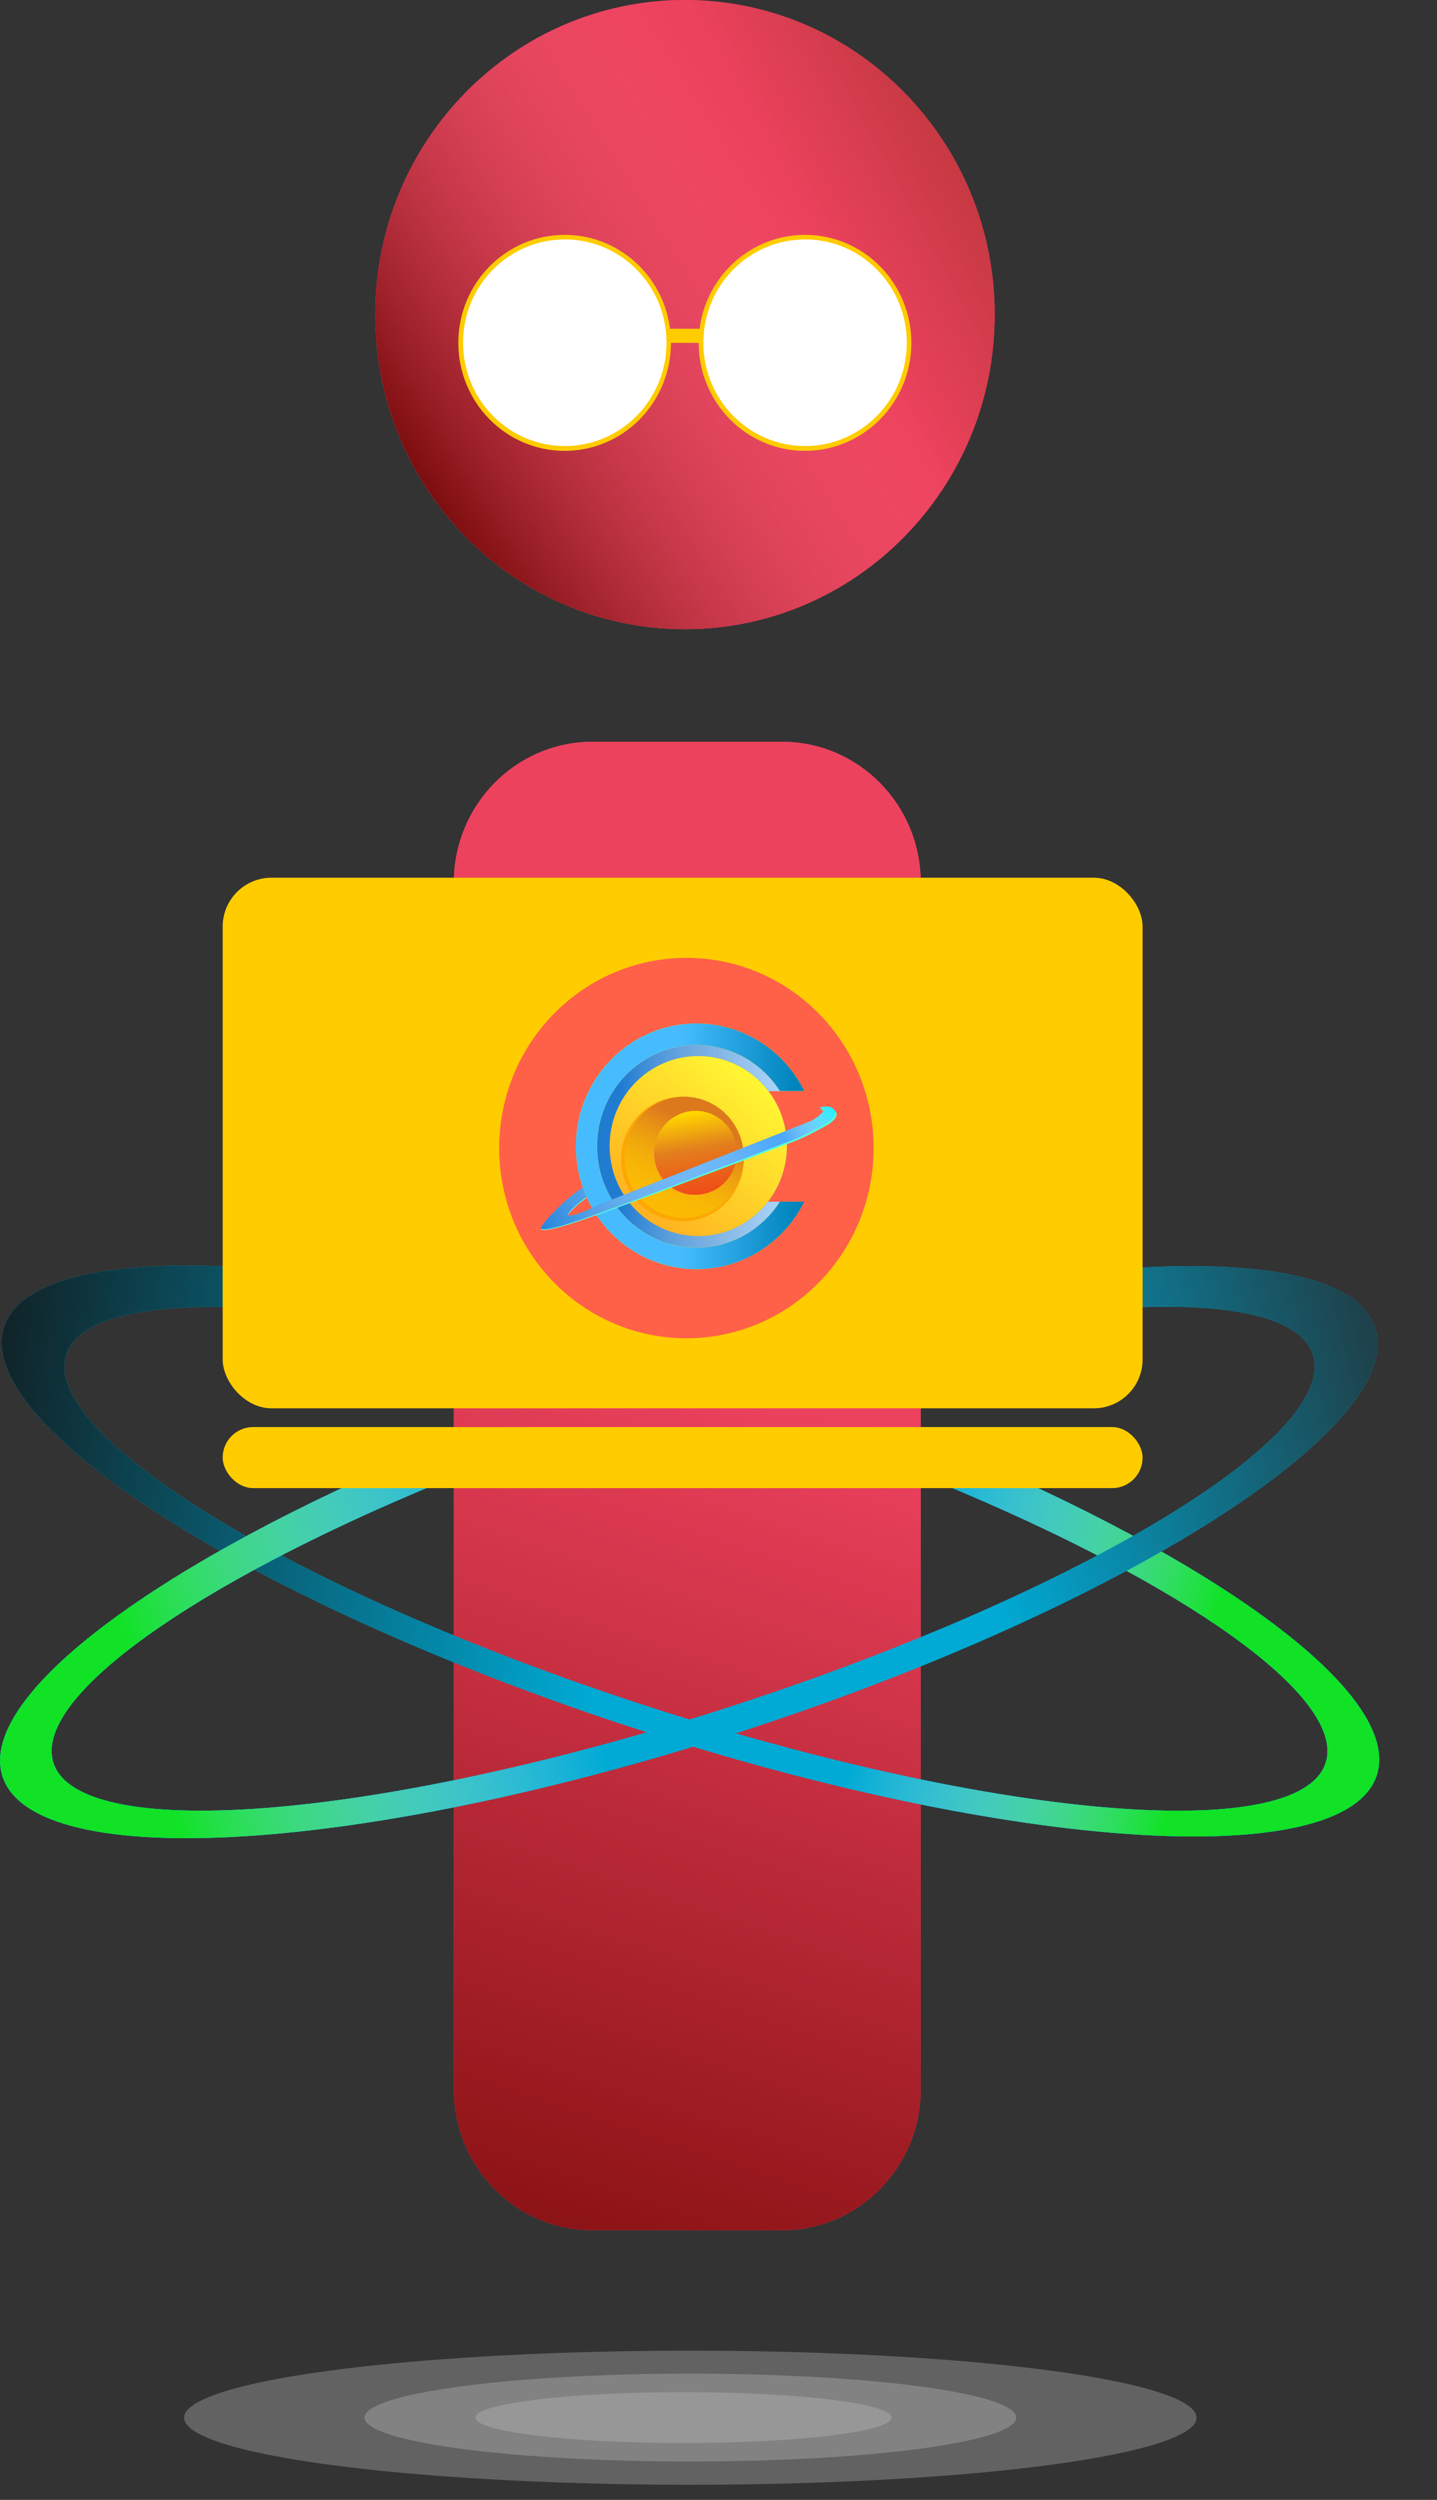 <svg width="23" height="40" viewBox="0 0 23 40" fill="none" xmlns="http://www.w3.org/2000/svg">
<rect x="0" y="0" width="23" height="40" fill="#333333" stroke="none"/>
<ellipse cx="11.049" cy="38.685" rx="8.102" ry="1.073" fill="#C4C4C4" fill-opacity="0.33"/>
<ellipse cx="11.05" cy="38.683" rx="5.216" ry="0.703" fill="#C4C4C4" fill-opacity="0.33"/>
<ellipse cx="10.939" cy="38.683" rx="3.33" ry="0.407" fill="#C4C4C4" fill-opacity="0.33"/>
<path d="M15.921 5.034C15.921 7.814 13.701 10.067 10.963 10.067C8.225 10.067 6.006 7.814 6.006 5.034C6.006 2.254 8.225 0 10.963 0C13.701 0 15.921 2.254 15.921 5.034Z" fill="#E63451"/>
<path d="M15.921 5.034C15.921 7.814 13.701 10.067 10.963 10.067C8.225 10.067 6.006 7.814 6.006 5.034C6.006 2.254 8.225 0 10.963 0C13.701 0 15.921 2.254 15.921 5.034Z" fill="url(#paint0_linear_2639_8797)"/>
<path d="M15.921 5.034C15.921 7.814 13.701 10.067 10.963 10.067C8.225 10.067 6.006 7.814 6.006 5.034C6.006 2.254 8.225 0 10.963 0C13.701 0 15.921 2.254 15.921 5.034Z" fill="url(#paint1_linear_2639_8797)"/>
<path d="M10.739 5.486C10.739 6.44 9.978 7.214 9.038 7.214C8.098 7.214 7.336 6.44 7.336 5.486C7.336 4.531 8.098 3.758 9.038 3.758C9.978 3.758 10.739 4.531 10.739 5.486Z" fill="#FFCC00"/>
<path d="M14.587 5.486C14.587 6.44 13.825 7.214 12.885 7.214C11.945 7.214 11.183 6.44 11.183 5.486C11.183 4.531 11.945 3.758 12.885 3.758C13.825 3.758 14.587 4.531 14.587 5.486Z" fill="#FFCC00"/>
<path d="M10.665 5.26H11.331V5.486H10.665V5.26Z" fill="#FFCC00"/>
<ellipse cx="9.04" cy="5.484" rx="1.628" ry="1.653" fill="white"/>
<ellipse cx="12.886" cy="5.484" rx="1.628" ry="1.653" fill="white"/>
<path d="M7.264 14.123C7.264 12.878 8.257 11.869 9.483 11.869H12.517C13.743 11.869 14.737 12.878 14.737 14.123V33.431C14.737 34.676 13.743 35.685 12.517 35.685H9.483C8.257 35.685 7.264 34.676 7.264 33.431V14.123Z" fill="#ED425E"/>
<path d="M7.264 14.123C7.264 12.878 8.257 11.869 9.483 11.869H12.517C13.743 11.869 14.737 12.878 14.737 14.123V33.431C14.737 34.676 13.743 35.685 12.517 35.685H9.483C8.257 35.685 7.264 34.676 7.264 33.431V14.123Z" fill="url(#paint2_linear_2639_8797)"/>
<path fill-rule="evenodd" clip-rule="evenodd" d="M14.707 22.983V23.59C18.643 25.171 21.384 27.001 21.241 28.101C21.061 29.484 16.392 29.19 10.812 27.445C5.232 25.7 0.855 23.164 1.035 21.782C1.167 20.76 3.749 20.653 7.338 21.37V20.758C3.214 19.927 0.199 20.109 0.034 21.372C-0.181 23.028 4.577 25.912 10.662 27.815C16.746 29.718 21.853 29.919 22.068 28.263C22.243 26.919 19.138 24.764 14.707 22.983Z" fill="#00AAD4"/>
<path fill-rule="evenodd" clip-rule="evenodd" d="M14.707 22.983V23.59C18.643 25.171 21.384 27.001 21.241 28.101C21.061 29.484 16.392 29.19 10.812 27.445C5.232 25.7 0.855 23.164 1.035 21.782C1.167 20.76 3.749 20.653 7.338 21.37V20.758C3.214 19.927 0.199 20.109 0.034 21.372C-0.181 23.028 4.577 25.912 10.662 27.815C16.746 29.718 21.853 29.919 22.068 28.263C22.243 26.919 19.138 24.764 14.707 22.983Z" fill="url(#paint3_linear_2639_8797)"/>
<path fill-rule="evenodd" clip-rule="evenodd" d="M14.707 22.983V23.59C18.643 25.171 21.384 27.001 21.241 28.101C21.061 29.484 16.392 29.19 10.812 27.445C5.232 25.7 0.855 23.164 1.035 21.782C1.167 20.76 3.749 20.653 7.338 21.37V20.758C3.214 19.927 0.199 20.109 0.034 21.372C-0.181 23.028 4.577 25.912 10.662 27.815C16.746 29.718 21.853 29.919 22.068 28.263C22.243 26.919 19.138 24.764 14.707 22.983Z" fill="url(#paint4_linear_2639_8797)"/>
<path fill-rule="evenodd" clip-rule="evenodd" d="M7.369 22.986V23.588C3.431 25.169 0.689 27 0.832 28.1C1.011 29.483 5.68 29.189 11.26 27.445C16.84 25.699 21.217 23.164 21.038 21.781C20.905 20.759 18.325 20.652 14.738 21.369V20.761C18.862 19.933 21.877 20.12 22.042 21.39C22.258 23.053 17.501 25.945 11.416 27.848C5.332 29.75 0.224 29.945 0.008 28.281C-0.168 26.93 2.937 24.769 7.369 22.986Z" fill="#00AAD4"/>
<path fill-rule="evenodd" clip-rule="evenodd" d="M7.369 22.986V23.588C3.431 25.169 0.689 27 0.832 28.1C1.011 29.483 5.68 29.189 11.26 27.445C16.84 25.699 21.217 23.164 21.038 21.781C20.905 20.759 18.325 20.652 14.738 21.369V20.761C18.862 19.933 21.877 20.12 22.042 21.39C22.258 23.053 17.501 25.945 11.416 27.848C5.332 29.75 0.224 29.945 0.008 28.281C-0.168 26.93 2.937 24.769 7.369 22.986Z" fill="url(#paint5_linear_2639_8797)"/>
<path fill-rule="evenodd" clip-rule="evenodd" d="M7.369 22.986V23.588C3.431 25.169 0.689 27 0.832 28.1C1.011 29.483 5.68 29.189 11.26 27.445C16.84 25.699 21.217 23.164 21.038 21.781C20.905 20.759 18.325 20.652 14.738 21.369V20.761C18.862 19.933 21.877 20.12 22.042 21.39C22.258 23.053 17.501 25.945 11.416 27.848C5.332 29.75 0.224 29.945 0.008 28.281C-0.168 26.93 2.937 24.769 7.369 22.986Z" fill="url(#paint6_linear_2639_8797)"/>
<rect x="3.564" y="14.044" width="14.724" height="8.49" rx="0.782" fill="#FFCC00"/>
<rect x="3.564" y="22.834" width="14.724" height="0.977" rx="0.488" fill="#FFCC00"/>
<path d="M13.983 18.37C13.983 20.05 12.642 21.413 10.987 21.413C9.332 21.413 7.99 20.05 7.99 18.37C7.99 16.689 9.332 15.327 10.987 15.327C12.642 15.327 13.983 16.689 13.983 18.37Z" fill="#FF6048"/>
<path d="M12.589 19.228C12.29 19.69 11.768 19.983 11.167 19.983C10.237 19.983 9.482 19.246 9.482 18.338C9.482 17.43 10.237 16.693 11.167 16.693C11.764 16.693 12.29 17 12.589 17.457H12.234V17.469C11.979 17.171 11.596 16.982 11.167 16.982C10.4 16.982 9.779 17.589 9.779 18.338C9.779 19.087 10.4 19.694 11.167 19.694C11.596 19.694 11.981 19.526 12.236 19.228H12.589Z" fill="#FFE680"/>
<path d="M12.589 19.228C12.29 19.69 11.768 19.983 11.167 19.983C10.237 19.983 9.482 19.246 9.482 18.338C9.482 17.43 10.237 16.693 11.167 16.693C11.764 16.693 12.29 17 12.589 17.457H12.234V17.469C11.979 17.171 11.596 16.982 11.167 16.982C10.4 16.982 9.779 17.589 9.779 18.338C9.779 19.087 10.4 19.694 11.167 19.694C11.596 19.694 11.981 19.526 12.236 19.228H12.589Z" fill="url(#paint7_linear_2639_8797)"/>
<path d="M12.589 19.228C12.29 19.69 11.768 19.983 11.167 19.983C10.237 19.983 9.482 19.246 9.482 18.338C9.482 17.43 10.237 16.693 11.167 16.693C11.764 16.693 12.29 17 12.589 17.457H12.234V17.469C11.979 17.171 11.596 16.982 11.167 16.982C10.4 16.982 9.779 17.589 9.779 18.338C9.779 19.087 10.4 19.694 11.167 19.694C11.596 19.694 11.981 19.526 12.236 19.228H12.589Z" fill="url(#paint8_linear_2639_8797)"/>
<path d="M12.874 19.227C12.556 19.869 11.903 20.308 11.149 20.308C10.082 20.308 9.217 19.428 9.217 18.342C9.217 17.256 10.082 16.376 11.149 16.376C11.903 16.376 12.556 16.816 12.874 17.457H12.483C12.199 17.014 11.707 16.721 11.149 16.721C10.269 16.721 9.556 17.447 9.556 18.342C9.556 19.238 10.269 19.964 11.149 19.964C11.707 19.964 12.199 19.671 12.483 19.227H12.874Z" fill="#FEEF00"/>
<path d="M12.874 19.227C12.556 19.869 11.903 20.308 11.149 20.308C10.082 20.308 9.217 19.428 9.217 18.342C9.217 17.256 10.082 16.376 11.149 16.376C11.903 16.376 12.556 16.816 12.874 17.457H12.483C12.199 17.014 11.707 16.721 11.149 16.721C10.269 16.721 9.556 17.447 9.556 18.342C9.556 19.238 10.269 19.964 11.149 19.964C11.707 19.964 12.199 19.671 12.483 19.227H12.874Z" fill="url(#paint9_linear_2639_8797)"/>
<path d="M12.594 18.338C12.594 19.133 11.959 19.778 11.176 19.778C10.393 19.778 9.758 19.133 9.758 18.338C9.758 17.543 10.393 16.898 11.176 16.898C11.959 16.898 12.594 17.543 12.594 18.338Z" fill="#439AE5"/>
<path d="M12.594 18.338C12.594 19.133 11.959 19.778 11.176 19.778C10.393 19.778 9.758 19.133 9.758 18.338C9.758 17.543 10.393 16.898 11.176 16.898C11.959 16.898 12.594 17.543 12.594 18.338Z" fill="url(#paint10_linear_2639_8797)"/>
<path d="M12.594 18.338C12.594 19.133 11.959 19.778 11.176 19.778C10.393 19.778 9.758 19.133 9.758 18.338C9.758 17.543 10.393 16.898 11.176 16.898C11.959 16.898 12.594 17.543 12.594 18.338Z" fill="url(#paint11_linear_2639_8797)"/>
<path d="M11.905 18.545C11.905 19.096 11.466 19.542 10.923 19.542C10.381 19.542 9.941 19.096 9.941 18.545C9.941 17.994 10.381 17.548 10.923 17.548C11.466 17.548 11.905 17.994 11.905 18.545Z" fill="#FCA703"/>
<path d="M11.905 18.517C11.905 19.052 11.478 19.486 10.95 19.486C10.423 19.486 9.996 19.052 9.996 18.517C9.996 17.982 10.423 17.548 10.95 17.548C11.478 17.548 11.905 17.982 11.905 18.517Z" fill="url(#paint12_linear_2639_8797)"/>
<ellipse cx="11.111" cy="18.47" rx="0.638" ry="0.648" fill="#F34D4D"/>
<ellipse cx="11.111" cy="18.47" rx="0.638" ry="0.648" fill="url(#paint13_linear_2639_8797)"/>
<path d="M11.794 18.445C11.794 18.816 11.498 19.116 11.133 19.116C10.768 19.116 10.473 18.816 10.473 18.445C10.473 18.075 10.768 17.774 11.133 17.774C11.498 17.774 11.794 18.075 11.794 18.445Z" fill="url(#paint14_linear_2639_8797)"/>
<path d="M9.387 19.169L9.327 19.022C9.013 19.229 8.766 19.505 8.682 19.618C8.527 19.78 9.115 19.596 9.428 19.484C9.716 19.395 11.766 18.621 12.755 18.245C12.928 18.175 13.168 18.044 13.266 17.987C13.406 17.891 13.401 17.82 13.381 17.797C13.326 17.709 13.186 17.733 13.123 17.756C13.296 17.771 13.119 17.898 13.008 17.959L9.562 19.303C9.208 19.477 9.101 19.477 9.092 19.456C9.081 19.408 9.284 19.245 9.387 19.169Z" fill="#55FFDD"/>
<path d="M9.384 19.152L9.324 19.003C9.012 19.212 8.766 19.491 8.682 19.604C8.527 19.768 9.113 19.583 9.425 19.469C9.711 19.38 11.753 18.599 12.738 18.221C12.91 18.15 13.149 18.017 13.247 17.96C13.387 17.863 13.382 17.792 13.362 17.769C13.307 17.679 13.168 17.703 13.105 17.727C13.277 17.742 13.1 17.869 12.99 17.932L9.558 19.288C9.206 19.463 9.099 19.463 9.09 19.441C9.079 19.393 9.281 19.229 9.384 19.152Z" fill="#4EA9F9"/>
<path d="M9.384 19.152L9.324 19.003C9.012 19.212 8.766 19.491 8.682 19.604C8.527 19.768 9.113 19.583 9.425 19.469C9.711 19.38 11.753 18.599 12.738 18.221C12.91 18.15 13.149 18.017 13.247 17.96C13.387 17.863 13.382 17.792 13.362 17.769C13.307 17.679 13.168 17.703 13.105 17.727C13.277 17.742 13.1 17.869 12.99 17.932L9.558 19.288C9.206 19.463 9.099 19.463 9.09 19.441C9.079 19.393 9.281 19.229 9.384 19.152Z" fill="url(#paint15_linear_2639_8797)"/>
<path d="M9.384 19.152L9.324 19.003C9.012 19.212 8.766 19.491 8.682 19.604C8.527 19.768 9.113 19.583 9.425 19.469C9.711 19.38 11.753 18.599 12.738 18.221C12.91 18.15 13.149 18.017 13.247 17.96C13.387 17.863 13.382 17.792 13.362 17.769C13.307 17.679 13.168 17.703 13.105 17.727C13.277 17.742 13.1 17.869 12.99 17.932L9.558 19.288C9.206 19.463 9.099 19.463 9.09 19.441C9.079 19.393 9.281 19.229 9.384 19.152Z" fill="url(#paint16_linear_2639_8797)"/>
<defs>
<linearGradient id="paint0_linear_2639_8797" x1="16.475" y1="1.615" x2="12.824" y2="3.597" gradientUnits="userSpaceOnUse">
<stop stop-color="#B13434"/>
<stop offset="1" stop-color="#ED425E"/>
</linearGradient>
<linearGradient id="paint1_linear_2639_8797" x1="6.524" y1="7.663" x2="12.869" y2="3.657" gradientUnits="userSpaceOnUse">
<stop stop-color="#770A0A"/>
<stop offset="1" stop-color="#FF6D86" stop-opacity="0"/>
</linearGradient>
<linearGradient id="paint2_linear_2639_8797" x1="8.226" y1="35.685" x2="12.637" y2="22.314" gradientUnits="userSpaceOnUse">
<stop stop-color="#8A1214"/>
<stop offset="1" stop-color="#ED425E"/>
</linearGradient>
<linearGradient id="paint3_linear_2639_8797" x1="-0.047" y1="21.126" x2="10.078" y2="22.314" gradientUnits="userSpaceOnUse">
<stop stop-color="#102226"/>
<stop offset="1" stop-color="#00AAD4"/>
</linearGradient>
<linearGradient id="paint4_linear_2639_8797" x1="19.028" y1="27.65" x2="14.058" y2="26.412" gradientUnits="userSpaceOnUse">
<stop stop-color="#11E226"/>
<stop offset="1" stop-color="white" stop-opacity="0"/>
</linearGradient>
<linearGradient id="paint5_linear_2639_8797" x1="22.121" y1="21.128" x2="15.197" y2="22.975" gradientUnits="userSpaceOnUse">
<stop stop-color="#1F3E46"/>
<stop offset="1" stop-color="#00AAD4"/>
</linearGradient>
<linearGradient id="paint6_linear_2639_8797" x1="2.565" y1="28.254" x2="9.258" y2="26.421" gradientUnits="userSpaceOnUse">
<stop stop-color="#11E226"/>
<stop offset="1" stop-color="white" stop-opacity="0"/>
</linearGradient>
<linearGradient id="paint7_linear_2639_8797" x1="12.69" y1="18.087" x2="11.318" y2="18.091" gradientUnits="userSpaceOnUse">
<stop stop-color="#63B4FF"/>
<stop offset="1" stop-color="#3184D0"/>
</linearGradient>
<linearGradient id="paint8_linear_2639_8797" x1="9.941" y1="18.333" x2="12.548" y2="18.334" gradientUnits="userSpaceOnUse">
<stop stop-color="#207CD1"/>
<stop offset="1" stop-color="white" stop-opacity="0.47"/>
</linearGradient>
<linearGradient id="paint9_linear_2639_8797" x1="12.755" y1="18.342" x2="10.905" y2="18.342" gradientUnits="userSpaceOnUse">
<stop stop-color="#0084BC"/>
<stop offset="1" stop-color="#46BCFF"/>
</linearGradient>
<linearGradient id="paint10_linear_2639_8797" x1="12.061" y1="17.22" x2="10.208" y2="19.288" gradientUnits="userSpaceOnUse">
<stop stop-color="#FD9B08"/>
<stop offset="1" stop-color="white" stop-opacity="0"/>
</linearGradient>
<linearGradient id="paint11_linear_2639_8797" x1="10.386" y1="19.503" x2="12.204" y2="17.336" gradientUnits="userSpaceOnUse">
<stop stop-color="#FFB320"/>
<stop offset="1" stop-color="#FFF733"/>
</linearGradient>
<linearGradient id="paint12_linear_2639_8797" x1="11.157" y1="18.014" x2="10.494" y2="19.376" gradientUnits="userSpaceOnUse">
<stop stop-color="#DD791D"/>
<stop offset="1" stop-color="#FFE600" stop-opacity="0.3"/>
</linearGradient>
<linearGradient id="paint13_linear_2639_8797" x1="11.303" y1="17.822" x2="10.846" y2="19.006" gradientUnits="userSpaceOnUse">
<stop stop-color="#FF9E85"/>
<stop offset="1" stop-color="#F97328"/>
</linearGradient>
<linearGradient id="paint14_linear_2639_8797" x1="11.335" y1="19.065" x2="11.127" y2="17.799" gradientUnits="userSpaceOnUse">
<stop stop-color="#F04C18"/>
<stop offset="0.552" stop-color="#E37F1D"/>
<stop offset="1" stop-color="#FFD600"/>
</linearGradient>
<linearGradient id="paint15_linear_2639_8797" x1="8.656" y1="19.665" x2="12.4" y2="18.336" gradientUnits="userSpaceOnUse">
<stop stop-color="#2584DB"/>
<stop offset="1" stop-color="white" stop-opacity="0"/>
</linearGradient>
<linearGradient id="paint16_linear_2639_8797" x1="13.373" y1="17.61" x2="12.562" y2="18.199" gradientUnits="userSpaceOnUse">
<stop stop-color="#03FBFE"/>
<stop offset="1" stop-color="white" stop-opacity="0"/>
</linearGradient>
</defs>
</svg>
